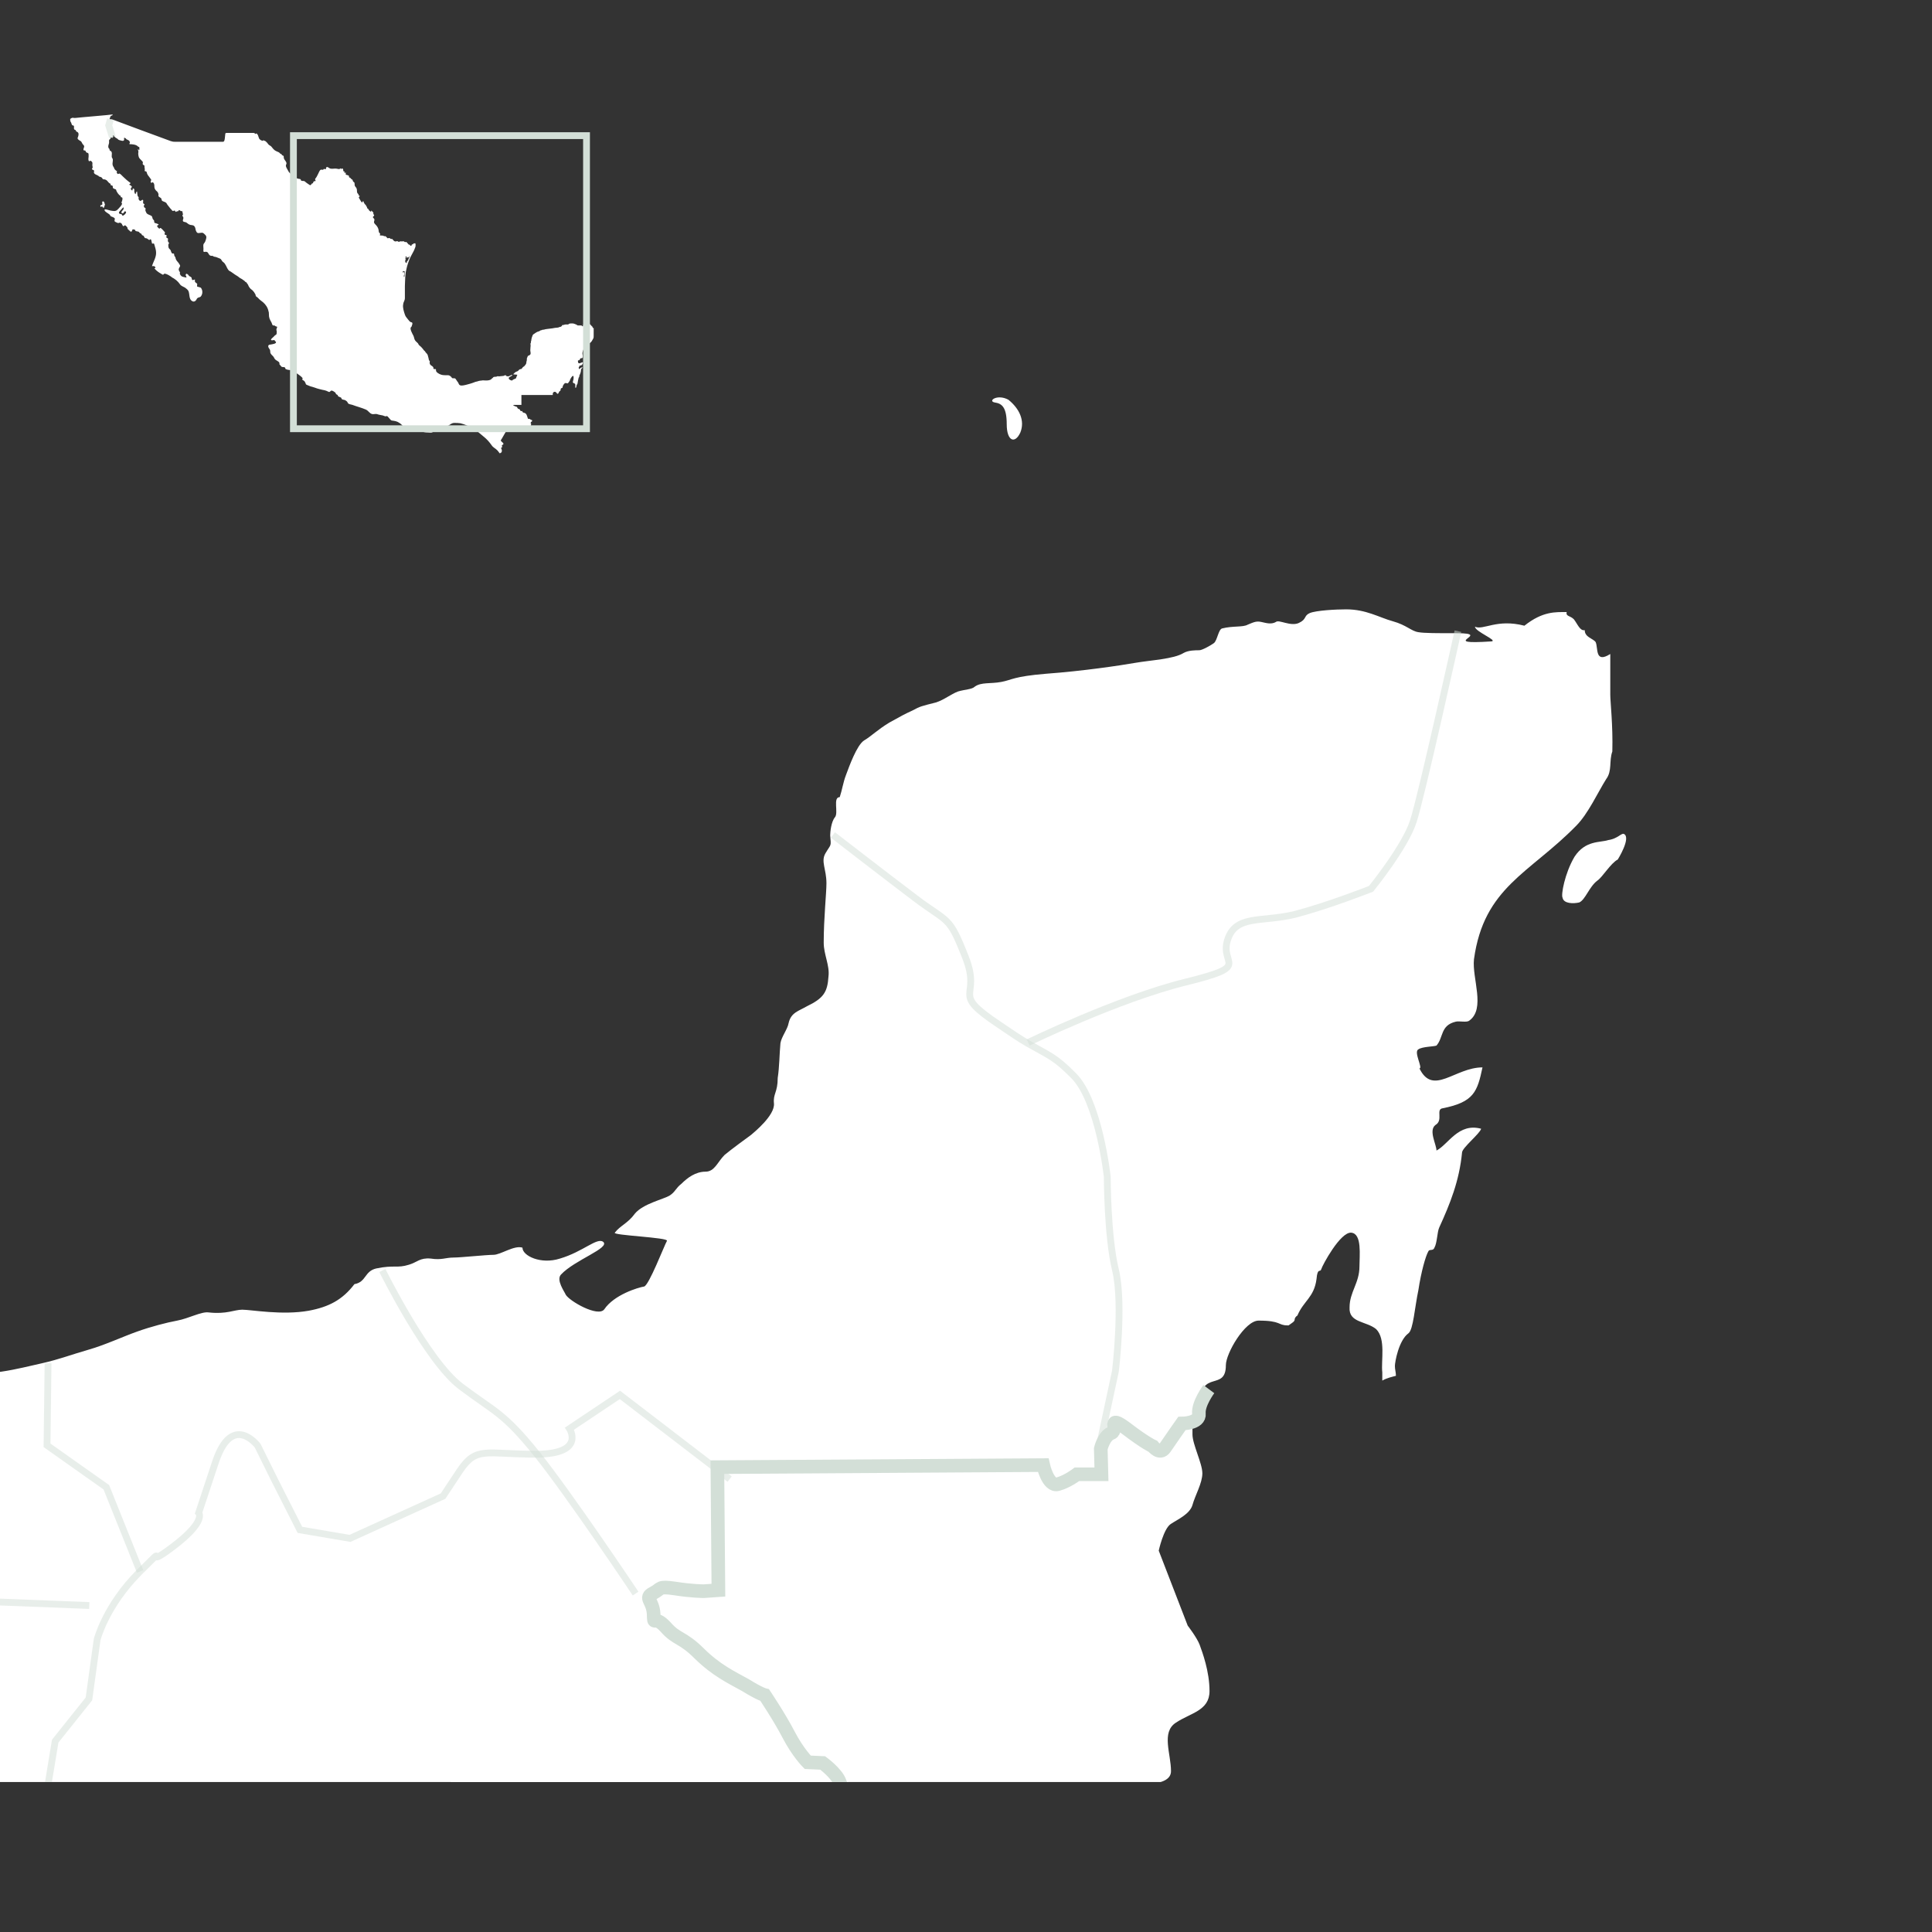 <?xml version="1.0" encoding="utf-8"?>
<!-- Generator: Adobe Illustrator 27.8.0, SVG Export Plug-In . SVG Version: 6.00 Build 0)  -->
<svg version="1.1" id="Layer_1" xmlns="http://www.w3.org/2000/svg" xmlns:xlink="http://www.w3.org/1999/xlink" x="0px" y="0px"
	 viewBox="0 0 566.9 566.9" style="enable-background:new 0 0 566.9 566.9;" xml:space="preserve">
<rect x="0" y="0" width="566.9" height="566.9" fill="#333333" stroke="none"/>
<style type="text/css">
	.st0{fill:#FFFFFF;}
	.st1{opacity:0.5;fill:none;stroke:#D3DFD7;stroke-width:2;stroke-miterlimit:10;enable-background:new    ;}
	.st2{clip-path:url(#SVGID_00000087395134498916765410000008487376016340495516_);fill:#FFFFFF;}
	.st3{clip-path:url(#SVGID_00000087395134498916765410000008487376016340495516_);}
	
		.st4{clip-path:url(#SVGID_00000087395134498916765410000008487376016340495516_);fill:none;stroke:#D3DFD7;stroke-width:4;stroke-miterlimit:10;}
	.st5{clip-path:url(#SVGID_00000087395134498916765410000008487376016340495516_);fill:none;}
	.st6{fill:none;stroke:#D3DFD7;stroke-width:2;stroke-miterlimit:10;}
</style>
<g>
	<path class="st0" d="M30.6,59.4c-0.1-0.2-0.1-0.3-0.4-0.3S30,59.4,30,59.6c0,0.2,0.1,0.3,0,0.4c-0.1,0.1-0.2,0.2-0.4,0.2
		c-0.2,0-0.2,0.2-0.1,0.4c0.1,0.2,0.1,0.1,0.3,0c0.2-0.1,0.2,0,0.3,0.1c0,0.1,0.1,0.3,0.4,0.2c0.2-0.1,0.1-0.4,0.1-0.4
		c0-0.1,0.2-0.2,0.2-0.5C30.7,59.9,30.7,59.6,30.6,59.4z"/>
	<path class="st0" d="M174.2,97.2c0-0.2,0-0.4,0-1c-0.4,0.2-0.3-0.1-0.3-0.3c-0.1-0.1-0.3-0.1-0.3-0.3c-0.1,0-0.2-0.1-0.3-0.3
		c-0.1-0.1-0.2-0.1-0.2-0.2c-0.3,0-0.6,0-1,0.3c-0.7-0.2-1,0.1-1.2,0c0,0.1,0.5,0.3,0.4,0.3c-1.4,0.1,0.1-0.2-0.8-0.2
		c-0.5,0-0.8,0-0.9,0c-0.2,0-0.3-0.2-0.6-0.3c-0.3-0.1-0.6-0.3-1.1-0.3c-0.2,0-0.7,0-0.9,0.1c-0.1,0.1-0.1,0.1-0.3,0.2
		c-0.2,0.1-0.5-0.1-0.5,0c-0.1,0.1-0.2,0-0.3,0c-0.1,0-0.2,0-0.3,0.1c-0.1,0.1-0.3,0-0.6,0.1c-0.1,0-0.1,0.3-0.2,0.3
		c-0.1,0.1-0.3,0.2-0.3,0.2c-0.1,0-0.3,0-0.4,0.1c-0.2,0.1-0.8,0.2-1.2,0.2c-0.4,0.1-1.2,0.2-2.1,0.3c-0.8,0.1-0.8,0.1-1.1,0.2
		c-0.3,0.1-0.5,0-0.6,0.1c-0.1,0.1-0.2,0.1-0.4,0.1c-0.2,0.1-0.3,0.2-0.5,0.3c-0.3,0.1-0.4,0.1-0.6,0.2c-0.2,0.1-0.2,0.1-0.5,0.3
		c-0.3,0.2-0.4,0.3-0.6,0.4c-0.2,0.1-0.3,0.6-0.4,0.8c-0.1,0.2-0.1,0.3-0.1,0.5c-0.2,0,0,0.4-0.1,0.5c-0.1,0.1-0.1,0.3-0.1,0.4
		c0,0.3,0,0.2-0.1,0.4c-0.1,0.2,0,0.4,0,0.7c0,0.2-0.1,0.8-0.1,1.4c0,0.3,0.1,0.5,0.1,0.8c0,0.4-0.1,0.5-0.5,0.7
		c-0.2,0.1-0.4,0.1-0.4,0.4c0,0.1-0.2,0.3-0.2,0.5c0,0.3,0,0.6-0.1,0.8c0,0.3-0.1,0.4-0.1,0.6c0,0.3-0.5,0.7-0.5,0.8
		c-0.1,0.1-0.5,0.3-0.6,0.5c-0.2,0.2-0.2,0.4-0.5,0.4c-0.2,0-0.4,0.1-0.6,0.3c-0.1,0.1-0.1,0.2-0.3,0.3s-0.6,0.2-0.8,0.4
		c-0.2,0.2-0.3,0.3-0.5,0.5c-0.1,0.1,1.3,0.1,1.2,0.2c-0.1,0.1-0.4,1.1-0.5,1.1c-0.1,0-0.7,0.2-1,0.5c-0.1,0.2-0.8-0.2-0.9-0.3
		c0-0.1-0.2-0.3-0.1-0.5c0.3-0.3,1.2-0.6,1-0.8c-0.1-0.1-0.5,0.2-1,0.4c-0.5,0.1-0.9-0.1-0.9-0.3c-0.2-0.1-0.5,0.2-0.7,0.2
		c-0.2,0-0.8,0.1-1,0.1c-0.2,0-0.3,0.1-0.5,0s-0.3,0.1-0.5,0.1c-0.3,0.1-0.3,0-0.8,0.1c-0.3,0.1-0.2,0.3-0.5,0.4
		c-0.3,0.4-0.6,0.5-1.1,0.6c-0.6,0.1-1.4,0-1.6,0s-0.4,0.1-0.8,0.1c-0.2,0-0.5,0.1-0.8,0.2c-0.3,0.1-0.6,0.1-1,0.3
		c-0.3,0.1-0.8,0.3-1.2,0.4c-0.4,0.1-0.7,0.2-1.1,0.3c-0.5,0.1-1.4,0.4-1.9,0.1c-0.3-0.2-0.3-0.5-0.5-0.8c-0.1-0.1-0.3-0.4-0.5-0.7
		c-0.1-0.2-0.3-0.5-0.5-0.5c-0.4,0-0.7,0-0.8-0.1c-0.1-0.1-0.1-0.3-0.2-0.3c-0.3-0.3-0.6-0.5-0.9-0.5c-1.1,0-2,0.1-3.1-0.7
		c-0.9-0.6-0.1-1.2-0.8-1.1c-0.7,0-0.3-0.4-0.5-0.6c-0.2-0.3-0.8-0.5-0.9-0.8c-0.3-0.5,0-0.8-0.1-0.9c-0.1-0.1-0.3-0.4-0.3-0.6
		c0-0.2-0.1-0.4-0.3-1.2c-0.1-0.3-0.3-0.5-0.6-0.8c-0.2-0.4-0.2-0.3-0.4-0.5c-0.2-0.2-0.2-0.2-0.4-0.5c-0.3-0.4-0.7-0.8-1.1-1.1
		c-0.3-0.2-0.1-0.4-0.6-0.8c-0.2-0.2-0.5-0.4-0.7-0.8c-0.2-0.4-0.2-0.8-0.4-1.2c-0.2-0.4-1.2-2.1-0.7-2.5c0.2-0.1,0.2-0.4,0.3-0.6
		c0.1-0.2,0.1-0.4,0.1-0.6c-0.1-0.3-0.3-0.2-0.5-0.3c-0.3-0.1-0.6-0.6-0.8-0.8c-0.4-0.5-0.7-0.8-0.9-1.4c-0.3-0.9-0.7-2.1-0.5-3
		c0.1-0.9,0.5-1,0.5-1.9c0-1.1,0-2.3,0-3.5c0-0.9,0.1-1.7,0.1-2.5c0.1-0.8,0.1-1.5,0.3-2.2c0.2-1,0.5-2,0.9-3
		c0.3-0.8,0.7-1.4,1.1-2.2c0.4-0.7,0.4-0.9,0.7-1.6c0-0.3,0.1-0.6,0-0.8c0,0,0-0.1,0-0.2c-0.1,0-0.2,0-0.2,0c-0.7,0-0.3,0.3-0.7,0.3
		c-0.4,0,0,0.3-0.4,0.4c-0.4,0.1-0.2-0.4-0.5-0.3s-0.7-1-1.1-0.8c-0.3,0.2-0.3-0.3-0.8-0.2c-0.3,0.1-0.8-0.1-1,0.1
		c-0.3,0.3-0.3-0.3-0.9-0.1c-0.8,0.3-1.1-0.9-1.4-0.7c-0.3,0.2-0.5-0.5-1-0.2c-0.3,0.2-0.6-0.8-1.1-0.6c-0.3,0.1,0.1-0.2-0.9-0.2
		c-1,0,0-0.3-0.5-0.7c-0.6-0.4,0.2-1.2-1.4-2.7c-0.7-0.7,0.3-1.1-0.4-1.7c-0.6-0.5,0.5-0.6,0.1-1c-0.4-0.5,0.1-0.4-0.3-0.8
		c-0.1-0.1-0.6-0.7-0.5-0.2c0.1,0.3-0.5,0-0.8-0.6c-0.2-0.4-0.3,0-0.4-0.5c-0.1-0.5-0.3-0.3-0.3-0.6c0-0.3-0.2,0-0.6-0.8
		c-0.2-0.4-0.2-0.8-0.4-0.3c-0.2,0.6-0.6-0.4-1-1c-0.4-0.6,0.5-0.5,0-0.8c-0.5-0.3,0-0.3-0.3-0.5c-0.7-0.5,0-1.3-0.8-2.1
		c-0.5-0.5,0-1.1-0.5-1.4c-0.5-0.3-0.1-0.6-0.6-0.8c-0.3-0.1-0.1-0.3-0.6-0.5c-0.2-0.1-0.2-0.1-0.2-0.3c0-0.3-0.1-0.3-0.4-0.4
		s-0.6-0.1-0.6-0.4c0.1-0.2,0.3-0.4-0.2-0.3s0.2-0.4-0.2-0.4c-0.5,0.1-0.1-0.8-0.5-0.8c-0.1,0-0.1-0.2-0.3,0
		c-0.2,0.3-0.1-0.1-0.3-0.1c-0.2,0,0,0.2-0.5,0.2c-0.8-0.1-0.5-0.2-1.8-0.1c-1,0.1-1.2-0.5-1.6-0.5c-0.6,0-0.1,0.9-0.7,0.6
		c-0.6-0.2-0.1,0.3-0.8,0.2c-0.3-0.1-0.5,0-0.7,0.3c-0.2,0.3-0.8,1.8-1.2,2.2c-0.3,0.4-0.1,0.3,0,0.7c0.1,0.3-0.5-0.1-0.7,0.5
		c-0.1,0.5-0.4,0.2-0.5,0.5c-0.1,0.2-0.3,0.4-0.5,0.3c-1.6-1-1.4-1.2-1.8-1.2c-1.4,0-0.4-0.5-1.2-0.6c-1.4-0.1-1.5-1.1-2.5-1.5
		c-0.6-0.2-0.7-0.7-1.3-1.7c-0.7-1.3,0.6-0.9-0.5-2.3c-0.7-0.9,0-1.2-0.7-1.4c-0.5-0.2,0-0.3-0.4-0.4c-0.5-0.1-0.1-0.3-1.1-0.7
		c-1.4-0.5-1.5-1.5-2.2-1.8c-0.6-0.3-0.5-0.6-1.2-1.2c-0.4-0.3-0.3-0.1-0.6-0.3c-0.5-0.3,0.2,0.4-0.7,0c-0.8-0.4-0.7-0.7-1-1.5
		c-0.1-0.2-0.4-0.7-0.6-0.5c-0.3,0.3-0.2-0.2-0.7-0.2c-0.3,0-7.6,0-7.9,0s-0.4,0.1-0.4,0.3c-0.2,2.3-0.3,2.3-0.9,2.3H51.3
		c-0.4,0-0.6,0-1.2-0.2c-0.6-0.2-16.8-6.2-17-6.3s-0.3-0.1-0.7-0.1c-0.3,0-0.3-0.1-0.1-0.5c0.1-0.4,0.2-0.5,0.5-0.6
		c0.3-0.1,0.4-0.3,0.1-0.3c-0.3,0.1-10.1,0.9-10.7,1c-0.8,0.1-0.8-0.3-1.6,0.3c0,0.3,0,0.6,0.1,0.8c0.3,0.4,0.2,0.5,0.4,0.9
		c0.3,0.5,0.7-0.2,0.6,1c0,0.7,0.5,0.3,0.6,0.8c0.1,0.4,0.3,0.1,0.6,0.5c0.3,0.4,0.1,1-0.1,1.5c-0.2,0.4,0.5,0.8,0.7,0.9
		c0.4,0.2,0.5,0.5,0.7,0.9c0.1,0.2,0.5,0.4,0.5,0.8c0,0.3-0.3,0.7-0.2,1c0.1,0.3,0.5,0,0.6,0.3c0.1,0.3,0.3,0.5,0.4,0.5
		c0.6,0.1,0.5,0.4,0.5,1.2c0,0.3-0.2,0.8,0.1,1.3c0.1,0.2,0.3-0.5,0.9,0.2c0.2,0.3,0.1,0.4,0.1,1c0,0.2,0.1,0.4,0.1,0.6
		c0,0.2-0.2,0.3-0.2,0.4c0,0.5,0.5,0.2,0.6,0.6c0.1,0.4-0.3,0.5,0.3,1c0.2,0.1,0.8,0.4,1,0.5c0.1,0.1,0.1,0.2,0.2,0.2
		c0.2,0.1,0.4,0.1,0.6,0.2c0.2,0.1,0.4,0.4,0.5,0.6c0.5,0,0.9,0.1,1.2,0.4c0.4,0.4,0.6,0.8,1,0.9c0.1,0.1,0,0.3,0.1,0.4
		c0.2,0.2,0.6,0,0.6,0.5c-0.1,0.8,1,0.5,1,1c0.1,0.5,0.9,1.6,1.2,1.6c0.3,0.1-0.1,0.5,0.4,0.5c0.5,0,0.1,1.3-0.1,1.6
		c0.8,0.2-0.9,1.8-1.2,2.1c-0.6,0.5-1.1,0.3-1.9,0.2c-0.9-0.2-1.6-0.5-1.8-0.3c-0.2,0.5,0.9,1,1.4,1.4c0.3,0.2,0.2,0.5,0.5,0.6
		c0.3,0.1,0.8,0.3,1,0.5c0.2,0.1,0,0.6,0,0.8c0,0.3,0.7,0.5,0.9,0.6c0.4,0.2,0.3-0.2,0.9,0c0.6,0.2,0.5,1.4,1.1,0.8
		c0.2-0.3,0.7,0.3,0.9,0.6c0,0.3,0.1,0.5,0.4,0.7c0.3,0.2,0.6,0.8,0.9,0.3c0.2-0.3,0-0.5,0.4-0.5c0.2,0,0.6,0.1,0.6,0.3
		c0,0.4,0.9,0.2,1.1,0.5c0.2,0.2,0.2,0.3,0.5,0.4c0.3,0.1,0.2,0.3,0.4,0.5c0.3,0.2,0.4,0,0.6,0.5c0.1,0.2,0.2,0.4,0.5,0.4
		c0.6,0,0.9,0.8,1.2,0.4c0.4-0.5,0.5,0.8,0.6,1.1c0.1,0.3,0.6-0.3,0.7,0.4c0.2,0.7,0.5,1.6,0.5,2.2c0.1,1.5-0.8,2.7-1.2,4.1
		c0.3,0,0.6-0.1,0.8,0.1c0.3,0.2,0.3,0.5-0.1,0.5c0.3,0.5,1.1,1.1,1.6,1.4c0.5,0.2,0.9,0.8,1.2,0.3c0.3-0.5,2.7,1.1,2.2,0.9
		c1,0.5,1.9,1.2,2.5,2.1c0.3,0.5,1,0.7,1.5,1c0.4,0.3,0.8,0.6,1,1c0.4,0.9,0.1,2.3,1,2.9c0.6,0.4,1.1,0.1,1.4-0.5
		c0.3-0.7,1-0.4,1.3-0.9c0.5-0.7,0.5-1.7,0-2.4c-0.1-0.2-0.9-0.3-1.1-0.4c-0.2-0.1,0.1-0.8-0.1-0.9c-0.8-0.5-0.6-0.7-0.6-1.2
		c-0.4,0.1-0.8,0.4-0.9-0.1c-0.1-0.5,0-0.4-0.4-0.7c-0.3-0.1-0.5-0.3-0.7-0.6c0,0-0.6-0.6-0.7,0c-0.1,0.3,0.3,0.6,0.2,0.8
		c-0.1,0.1-0.5-0.1-0.7-0.1c-0.7-0.1-1-0.4-1.2-0.9c-0.1-0.2,0.1-0.4,0-0.5c-0.1-0.3-0.5-0.6-0.3-1.1c0.1-0.4,0.5-0.6,0.3-1
		c-0.2-0.4-0.3-0.5-0.6-0.9c-0.4-0.4-0.6-0.8-0.7-1.2c0-0.5-0.2-0.2-0.3-0.6c-0.1-0.2-0.1-0.3-0.1-0.5c-0.1-0.3-0.1-0.2-0.4-0.2
		c-0.5,0-0.5-1-0.8-1.2c-0.4-0.3-0.5-0.6-0.5-1.1c-0.1-0.5,0.2-0.6,0.2-0.7c0-0.4-0.5-0.3-0.3-1.2c0.1-0.5-0.8-0.2-0.4-1
		c0.1-0.2-0.3-0.3-0.5-0.3c-0.2-0.2,0-0.5,0-0.8c-0.2-0.1-0.3-0.3-0.5-0.5c-0.2-0.2-0.5-0.6-0.8-0.7c-0.3-0.1-0.1,0.4-0.5,0.1
		c-0.2-0.2-0.8-0.7-0.3-0.9c0.6-0.3-0.1-0.4-0.3-0.5c-0.1-0.1-0.6-0.1-0.7-0.3c-0.1-0.2,0-0.4-0.1-0.6c-0.2-0.3-0.3-0.3-0.4-0.5
		c-0.1-0.3-0.1-0.6-0.3-0.8s-0.9-0.4-1.2-0.6c-0.4-0.3-0.3-0.3-0.5-0.7c-0.3-0.5,0-0.7-0.1-1c-0.1-0.2-0.3-0.1-0.4-0.3
		c-0.3-0.8,0.2-0.5,0.1-0.8c-0.1-0.3-0.5-0.1-0.4-0.8c0.1-0.4,0-0.8-0.5-0.4c-0.3,0.3-0.6,0.1-0.8-0.3c-0.1-0.4,0-0.3,0-0.5
		c0-0.2-0.2-0.3-0.3-0.5c-0.1-0.1-0.1-1.2-0.2-1.3c-0.1-0.2-0.3,0.4-0.4,0.7c-0.1,0.3-0.4-0.5-0.4-0.8c0-0.3,0.1-0.5-0.1-0.7
		c-0.3-0.2-0.4-0.1-0.4,0.3c0,0.4-0.5,0-0.5-0.3c0-0.4,0.3-0.3,0.3-0.6c0-0.1-0.4-0.5-0.6-0.5c-0.3-0.1-0.1-0.3,0.1-0.4
		c0.2-0.1,0.1-0.3-0.3-0.5c-0.5-0.4-1-0.8-1.5-1.3c-0.5-0.4-1.3-1.5-1.6-1.1c-0.3,0.3-0.8-0.6-0.4-0.7c0,0-0.5-0.3-0.8-0.7
		c-0.1-0.2-0.2-0.5-0.2-0.5c-0.7-0.9-0.2-1.5-0.3-2.4c-0.1-0.4-0.4-0.3-0.3-1.2c0-0.4,0.1-0.6-0.1-1c-0.1-0.2-0.4-0.2-0.5-0.4
		c-0.1-0.1,0-0.3-0.1-0.4c-0.1-0.1-0.3-0.3-0.3-0.5c-0.1-0.4,0.1-0.8,0.2-1.2c0.1-0.5-0.2-0.9,0.3-1.2c0.3-0.2,0-0.6,0.4-0.5
		c0.1,0.1,0.2,0.3,0.3,0.1c0.2-0.2,0-0.7,0.2-0.7c0.3-0.1,0.3,0.5,0.9,0.8c0.5,0.2,0.5,0.5,0.9,0.6s0.9,0.3,1.2,0.2
		c0.2-0.1,0.3-0.3,0.2-0.6c-0.1-0.5,0.4-0.2,0.6,0c0,0.3,1,0.3,1.1,1c0.1,0.3-0.2,0.3-0.1,0.6c0.8,0,2,0.1,2.5,0.7
		c0.2,0.2,0.5-0.1,0.4,0.8c0,0.7-0.3-0.2-0.4,0c-0.1,0.2,0.2,0.5,0.1,0.9c-0.1,0.3,0,1.3,0.3,1.7c0.3,0.4,0.8,0.8,1,1.1
		c0.1,0.2-0.1,0.5,0,0.7c0.1,0.3,0.6,0.1,0.5,0.8c0,0.2,0.1,0.5,0.1,0.7c0,0.1-0.1,0.5,0,0.5c0.1,0.1,0.3,0,0.5,0.2
		c0.1,0.3,0.1,0.5,0.4,1c0.2,0.3,0.5,0.6,0.6,0.8c0.1,0.1,0.2,0.3,0.3,0.4c0.3,0.4-0.5,0.7,0.2,1.1c0.1-0.3,0.3-0.3,0.5-0.1
		c0.3,0.3,0.3,0.8,0.3,1.2c0,0.5,0.3,1,0.7,1.3c0.3,0.2,0.6,0.8,0.5,1.2c-0.1,0.4,0.3,0.5,0.7,0.8c0.3,0.2,0.1,0.7,0.5,0.9
		c0.4,0.2,1,0.3,1.2,0.7s0.5,0.7,0.8,1.1c0.2,0.3,0.5,0.6,0.7,0.8c0.1,0.1,0.1,0.3,0.4,0.3c0.2,0,0.3-0.2,0.5-0.1
		c0.1,0.1,0.2,0.3,0.3,0.4C52,61.9,52,62,52.2,62c0.2,0,0.1-0.3,0.3-0.3c0.2-0.1,0.3,0.1,0.5,0.2c0.2,0.1,0.4,0,0.5,0.1
		c0,0.1,0.1,0.3,0.1,0.5c0,0.1,0.1,0.3,0.1,0.4c0,0.1-0.2,0.3-0.2,0.3c0.1,0.4,0.4,0.5,0.3,0.9c-0.1,0.3-0.2,0.6-0.1,0.8
		c0.2,0.3,0.7,0.2,1,0.4c0.4,0.3,0.7,0.6,1.2,0.7c0.6,0.1,1.1,0,1.4,0.9c0.1,0.5,0.1,0.7,0.4,1.2c0.3,0.5,0.9,0.2,1.4,0.2
		c0.5-0.1,0.8,0.3,1.1,0.6c0.6,0.5,0.3,1.2,0,2c-0.1,0.3-0.4,0.5-0.5,0.8c-0.1,0.3,0,1,0,1.3c0,0.2-0.1,0.8,0.1,0.9
		c0.1,0.1,0.5-0.1,0.8,0c0.6,0.1,0.5,0.8,1.1,1.1c0.5,0.2,0.5-0.1,0.9,0.2c0.2,0.2,0.6,0.1,1,0.3c0.3,0.1,0.7,0.3,1,0.4
		c0.4,0.2,0.5,0.8,0.9,1c0.8,0.6,0.9,1.5,1.5,2.3c0.3,0.4,0.5,0.3,1,0.7c0.3,0.2,0.7,0.5,1,0.7c0.3,0.2,0.5,0.3,0.8,0.5
		c0.5,0.4,0.6,0.5,1.2,0.8c0.2,0.1,0.5,0.4,0.7,0.5c0.2,0.1,0.1,0.2,0.3,0.3c0.4,0.1,0.4,0.4,0.6,0.6c0.3,0.3,0.2,0.5,0.5,0.9
		c0.3,0.5,0.6,0.7,1,1c0.3,0.3,0.6,0.7,0.8,1.1c0.1,0.1,0.1,0.5,0.2,0.6c0.2,0.3,0.2,0.1,0.6,0.5c0.4,0.5,1,0.9,1.5,1.3
		c0.8,0.7,1.4,1.6,1.6,2.7c0.1,0.2,0.1,0.5,0.1,0.7c0,1.2,0.2,1.5,0.8,2.6c0.2,0.4,0.1,0.9,0.8,0.8c0.1,0,0.2,0.1,0.3,0.2
		c0.1,0.1,0.5,0.1,0.5,0.2c0.1,0.2-0.2,0.5-0.2,0.8s0.1,0.3,0.1,0.6c0,0.3,0,0.6-0.1,0.8c-0.1,0.2-0.4,0.2-0.6,0.5
		c-0.2,0.3-1.3,1-0.9,1.2c0.3,0.2,1-0.2,1,0.1c0.1,0.3,0.4,0.3,0.4,0.5c0,0.5-1.1,0.6-1.6,0.7c-0.9,0-0.8,0.7-0.4,1.2
		c0.2,0.3,0.3,0.4,0.3,1c0,0.5,0.5,0.9,0.8,1.2c0.4,0.4,0.3,0.7,0.8,1.1c0.4,0.3,1.2,0.6,1.1,1.1c-0.1,0.3,0.2,0.3,0.5,0.8
		c0.1,0.1,0.2,0.2,0.5,0.2c0.4,0,0.8,0.1,0.7,0.4c0,0.3,1,0.5,1.7,0.5c0.5,0.1-0.3,0.3,1.3,0.8c0.4,0.1,0.6,0.3,1.3,0.8
		c0.3,0.2,0.7,0.6,0.8,0.8c0.1,0.1-0.2,0.2-0.1,0.4c0.3,0.3,0.6,0.2,0.9,0.9c0.2,0.4,0,0.5,0.6,0.7c0.5,0.2,0.9,0.4,1.4,0.5
		c0.4,0.1,1.2,0.4,1.5,0.5c0.4,0.1,1.4,0.4,2.1,0.5c0.9,0.2,1.2,0.6,1.5,0.5c0.2-0.1,0.4-0.4,0.6-0.4c0.5,0.1,0.8,0.4,1.1,0.6
		c0.1,0.1,0.1,0.3,0.2,0.4c0.1,0.2,0.5,0.2,0.5,0.4c0.1,0.6,1,0.4,1.1,0.9c0.1,0.5,0.8,0.3,1.2,0.6c0.3,0.2,0.5,0.3,0.7,0.8
		c0.2,0.3,0.9,0.4,1.3,0.5c1,0.4,2.9,0.9,4,1.4c0.8,0.4,1,1.1,1.8,1.3c0.3,0.1,1-0.1,1.4,0c0.5,0.2,1.2,0.3,1.7,0.4
		c0.4,0.1,0.8,0.4,1.1,0.2c0.4-0.2,1.1,1.3,1.6,1.3c0.8,0.1,1.5,0.2,2.2,0.7c0.5,0.3,0.9,0.8,1.3,1.2c0.7,0.1,1.4,0.1,2.1,0.2
		c0.7,0.1,1.2,0.1,1.8,0.5c0.4,0.2,0.8,0.5,1.2,0.6c0.7,0.2,1.2,0.3,2,0.3c0.6,0,1,0.2,1.5-0.2c0.5-0.4,0.9-0.6,1.5-0.7
		c0.5-0.1,1-0.4,1.6-0.6c0.5-0.3,1.1-0.3,1.5-0.6c0.5-0.3,0.9-0.7,1.6-0.7c0.6,0,1.2,0,1.8,0.1c1.2,0.3,2.4,0.8,3.5,1.4
		c0.2,0.1,0.4,0.2,0.7,0.4c0.9,0.6,1.7,1.4,2.6,2.1c1,0.8,1.7,1.6,2.4,2.6c0.4,0.6,1.1,0.9,1.6,1.4c0.2,0.2,0.5,0.6,0.7,0.9
		c0.8-0.1,0.7-0.9,0.6-1.1c-0.1-0.3-0.3-0.5,0-0.6c0.5-0.2-0.3-0.5,0.3-0.8c0.4-0.2,0.3-0.4-0.4-1c-0.2-0.2-0.2-0.3,0.1-0.7
		c0.2-0.4,1.8-3.1,2-3.4c0.2-0.3,0.3-0.4,0.7-0.4h5.4c0.3,0,0.6-0.1,0.5-0.2c-0.1-0.1,0.2-0.3,0-0.5c-0.2-0.2,0-0.5,0.2-0.6
		c0.3-0.1,0.1-0.6-0.1-0.5c-0.2,0.1-0.2-0.3-0.7-0.3c-0.3,0-0.2,0.2-0.5-0.7c-0.4-1.5-1.2-0.8-1.4-1.4c-0.2-0.5-0.2,0-0.5-0.2
		c-0.3-0.2-0.1-0.5-0.6-0.6c-0.5-0.1-0.3-0.7-0.8-0.7c-0.3,0-0.2-0.2-0.5-0.2c-0.3,0-0.4-0.3,0-0.3c0.4,0,2.1,0,2.1,0s0-2.1,0-2.9
		h9.2c0-0.3,0-0.4,0-0.4c0.1-0.6,0.8-0.8,1.2-0.1c0.2,0.4,0.6-0.1,0.6-0.3c0-0.3,0.5-0.3,0.5-0.7c0-0.8,0.6-0.3,0.6-0.9
		c0-0.3,0.5-1.1,0.8-1.1c0.5,0,0.5,0.1,0.7,0.1h0c0.1-0.1,0.1-0.1,0.1-0.1c0,0,0-0.1,0.1-0.1c0.1-0.3,0.4-0.4,0.5-0.9
		c0-0.3,0.1-0.1,0.1-0.2c0-0.1,0.5-0.9,0.7-0.9c0.3,0,0.2,0.5,0.2,0.8c0,0.4-0.2,0.6-0.2,1c0,0.4,0.4,0.3,0.6,0.5
		c0.2,0.2,0.1,0.8,0.1,1c0,0.1,0,0.1,0,0.2c0.1-0.1,0.2-0.1,0.3-0.1c0-0.1,0-0.1,0-0.2c0-0.1,0.1-0.6,0.3-0.8c0.1-0.1,0.1-0.6,0.2-1
		c0.1-0.4,0.2-0.8,0.2-0.9c0-0.1,0.1,0,0.1-0.1c0.1-0.1,0.1-0.4,0.1-0.5c0.3-0.6,0.5-1.1,0.5-1.8c0-0.1,0.4-0.5,0.5-0.6
		c-0.5-0.1-0.8,0.4-1.1,0.5c0-0.1-0.2-0.5,0-0.6c0.2-0.1,0-0.4,0.2-0.4c0.8-0.1,0.8-0.4,1-1c-0.7,0-1.2,0.7-1.5,0
		c0.1,0-0.1-0.4,0-0.5c0.1-0.1,0.4-0.1,0.4-0.1c0.2-0.2,0.1-0.5,0.5-0.6c0.1,0,0.3,0,0.3,0c0.4-0.3,0.1-1,0.1-1.5
		c0.2-1.7,1.3-2.1,2.5-3.2c0.3-0.3,0.5-0.8,0.7-1.1c0.1-0.2,0.1-0.4,0.1-0.7C174.2,97.9,174.2,97.3,174.2,97.2z M36,61.7
		c-0.3,0.3-0.5,0.6-0.3,0.8c0.3,0.2,0.5,0.1,0.6-0.1c0.1-0.2,0.3-0.4,0.3-0.4S37,62,37,62.3C37,62.5,36.6,63,36.5,63
		c-0.2,0.1-0.5,0.5-0.6,0.2c-0.1-0.3-0.3-0.4-0.5-0.4c-0.2,0-0.5-0.1-0.5-0.4s0.1-0.2,0.3-0.5c0.2-0.3,0.5-0.5,0.6-0.7
		c0.2-0.2,0.4-0.4,0.5-0.3C36.3,61,36.3,61.5,36,61.7z M119,75.4c0.2-0.3,0.2-0.2,0.3-0.1c0.1,0.1-0.1,0.1,0,0.2
		c0.1,0.1,0.1,0.1,0.1,0.1c0,0,0,0-0.1,0C119.1,75.6,118.8,75.7,119,75.4z M118.4,79.6c0.2-0.1,0.2-0.1,0.3,0c0,0.1,0.1,0.3,0.1,0.2
		c0.1-0.1,0.2-0.4,0.2-0.5s0-0.6,0.1-0.8c0.1-0.1,0-0.3,0-0.4c0-0.1,0.1-0.3,0.2-0.5c0.1-0.1,0.2-0.5-0.1-0.5
		c-0.3-0.1-0.3-0.2-0.3-0.5c0-0.2,0-0.3,0.1-0.4c0.1-0.1,0.1-0.1,0-0.2c-0.1-0.1-0.2-0.1,0-0.2c0.1-0.1,0.3-0.2,0.3-0.2
		c0,0,0.1,0,0.1,0c0.1,0,0.1,0,0.3-0.1c0.1,0,0.1,0,0.1,0c0.1,0,0.2,0,0.2-0.2c0-0.2,0.1-0.4,0.1-0.1c0,0.8-0.1,0.4-0.2,0.7
		c-0.1,0.3-0.1,0.4-0.2,0.5c-0.1,0.1-0.4,0.5-0.4,0.5s0.2,0.2,0.1,0.3c0,0.1-0.4,1.3-0.4,1.3s-0.2,0.9-0.2,1c0,0.1-0.1,0.6-0.1,0.7
		s0,0.5,0,0.7c0,0.1,0,0.3-0.1,0.3c0,0.1-0.1,0.1-0.1-0.1c0-0.1,0-0.4,0.1-0.5c0-0.1,0-0.2,0-0.3c0-0.1,0-0.3,0-0.4
		c0-0.1,0-0.1-0.2,0c-0.1,0.1-0.3,0-0.3-0.2C118.3,79.7,118.2,79.7,118.4,79.6z"/>
</g>
<polyline class="st1" points="32.4,35 31.9,36.8 33,40.3 "/>
<g>
	<defs>
		<rect id="SVGID_1_" x="-2" y="-2.1" width="566.2" height="525"/>
	</defs>
	<clipPath id="SVGID_00000153667651276115315840000013992123351095789244_">
		<use xlink:href="#SVGID_1_"  style="overflow:visible;"/>
	</clipPath>
	<path style="clip-path:url(#SVGID_00000153667651276115315840000013992123351095789244_);fill:#FFFFFF;" d="M124.9,621.7l15.7,27.8
		c0,0,7.8,4.3,12.8,6.4c5,2.1,17.8,6.4,18.5,8.5c0.8,2.1,7.2,5.6,10.7,5.6c3.5,0,14.9-0.8,21.4,0s15.7,0.8,22,2.1
		c6.3,1.4,13.6,5,19.2,6.4c5.6,1.4,5-1.4,15.7,2.1c10.7,3.5,11.4,0.8,14.2,3.5c2.7,2.7,4.3,2.9,11.4,7.2c7.2,4.3,14.9,6.4,14.9,6.4
		s8.5-6.4,12.8-5.6c4.3,0.8,14.2,1.4,17.1,5c2.9,3.7,3.5,7.8,7.8,9.3c4.3,1.4,16.3,3.5,16.3,3.5l7.2-2.1c0,0,5-0.8,5.6-5
		c0.8-4.3-2.9-7.8,2.1-7.8c5,0,8.5-3.5,17.1-0.8c8.5,2.7,10.7-3.5,12,3.5c1.4,7.2,0,14.2,0,14.2s-2.1,5.6-5.6,7.8
		c-3.5,2.1-9.3-0.8-7.2,1.4c2.1,2.1,32.6,40.6,34.8,41.2c2.1,0.8,9.3,10.7,9.3,10.7l3.5,2.1h62.5V549.9l-16.3-9.9c0,0-5-10.7-7.2-5
		c-2.1,5.6-2.1,9.3-4.3,9.9c-2.1,0.8-9.9,5.6-9.9,5.6s2.1,3.5-5.6-0.8s-7.8-4.3-7.8-4.3s-9.3,5.6-11.4,6.4c-2.1,0.8-5.6,2.1-9.3,1.4
		c-3.5-0.8-9.3-0.8-11.4-0.8c-2.1,0-19.2,0-19.2,0s-2.9,0.8-5,1.4c-2.1,0.8-17.8,2.1-19.8,2.1c-2,0-6.4,1.4-9.3,1.4
		c-2.9,0-2.1,3.5-7.2-1.4c-5-5-5-6.4-7.2-5.6s-4.3-0.8-9.3,1.4c-5,2.1-2.1,5.6-7.8,3.5c-5.6-2.1-9.3-6.4-11.4-6.4
		c-2.1,0-6.4,0.8-6.4-2.1c0-2.9-2.9-8.5,1.4-11.4c4.3-2.9,2.9-9.9,7.8-9.9c4.9,0,7.8-0.8,9.9-1.4c2.1-0.8,13.6,0.8,13.6-4.3
		s-2.9-11.4,1.4-14.2c4.3-2.9,9.9-3.5,9.9-9.3c0-5.8-2.1-11.4-2.9-13.6c-0.8-2.1-3.5-5.6-3.5-5.6l-8.5-22c0,0,1.4-6.4,3.5-7.8
		c2.1-1.4,5.6-2.9,6.4-5.6c0.8-2.9,2.9-6.4,2.9-9.3c0-2.9-2.9-8.5-2.9-11.4c0-2.9,0-17.8,0-17.8l-28.4-4.3l-132.2-4.3
		c0,0-7.2,48.3-9.9,51.9c-2.9,3.5-56.9,92.4-56.9,92.4L124.9,621.7z"/>
	<g style="clip-path:url(#SVGID_00000153667651276115315840000013992123351095789244_);">
		<g>
			<path class="st0" d="M-471.8,417.7c5.9,1.1,10.2,4.9,13.1,7c1.8,1.4,1.8,3.5,2.9,5.3c1.8,2.4,5.6,2.4,5.9,5.3
				c1.1,7.8,12.7,4.6,13.4,10.7c0.8,5.9,10.2,4.3,15.3,7.8c3.5,2.4,5.6,4.3,8.8,9.2c2.1,3.5,11.3,5.3,15.9,6.7
				c12.7,4.6,35.7,11,48.8,16.9c9.9,4.6,12,13.4,22.6,16.3c4.3,1.1,12.4-1.8,17.7,0.3c6.4,2.4,14.5,4,21.2,5.3
				c4.9,1.4,9.2,5.3,13.4,2.9c5.3-2.9,13.1,15.6,19.1,15.9c10.2,1.1,18.8,2.4,27.3,8.1c5.9,4,11.3,9.2,15.9,14.5
				c8.5,0.8,16.9,1.1,25.2,2.1c8.1,0.8,14.8,1.8,22,5.9c4.9,2.9,9.6,6.4,15.3,7.8c8.5,2.1,14.8,4,24.7,3.2c7.5-0.3,12,2.1,18.5-2.9
				c5.9-4.9,11.3-7,18.8-8.8c6.7-1.8,12.7-4.9,19.1-7.8c5.9-3.2,13.1-4.3,18.8-7.8c6.7-4.3,11.3-8.5,19.8-8.1
				c7.5,0,14.5,0.3,21.5,1.8c14.5,3.5,29.4,10.2,42.9,16.6c2.9,1.1,5.3,2.9,8.1,4.6c11.3,7.5,21.2,16.9,31.4,25.8
				c11.7,9.9,20.6,19.8,29.7,31.9c5.3,7,13.1,11,19.5,16.6c2.9,2.9,5.6,7,8.8,10.7c9.2-1.1,8.5-10.7,7-13.7
				c-1.1-3.5-3.5-6.4-0.3-7.8c5.6-2.9-3.5-5.9,3.2-9.6c4.6-2.4,3.5-4.9-4.9-12.7c-2.4-2.1-2.1-4,0.8-8.5
				c2.9-4.6,21.5-37.5,24.1-41.8c2.4-4.3,3.2-4.6,8.8-4.6h65.7c3.5,0,7.8-0.8,6.7-2.4c-1.1-1.8,2.9-4,0-6.4
				c-2.4-2.4-0.3-5.9,2.4-7.8c3.2-1.8,1.8-7-1.1-5.9c-2.9,1.1-2.9-4-8.5-3.2c-3.5,0.3-2.4,2.9-5.6-8.1c-5.3-18-14.5-10.2-16.9-16.9
				c-2.1-5.9-2.1,0.3-6.4-2.1c-4-2.1-1.4-5.9-7-7.8c-5.6-1.8-3.2-8.8-9.2-8.5c-4.3,0-2.9-2.9-6.4-2.9c-3.5,0-5.3-4.3,0-4.3
				s25.5,0,25.5,0s-0.3-26.2-0.3-36.1h112.6c0-3.2,0-5.3,0-5.3c0.8-7.5,10.2-9.6,15.3-0.8c2.4,4.6,7-1.4,7.5-4.3
				c0.3-3.2,5.6-4.3,5.6-8.1c0-10.2,7.5-3.5,7.5-11.3c0-3.5,5.6-13.1,9.6-13.1c6.7,0,5.6,1.4,8.5,1.4h0.3c1.1-0.8,1.8-1.1,1.8-1.8
				c0-0.3,0.3-0.8,0.8-1.1c1.8-4.3,4.9-5.3,5.6-10.7c0.3-3.5,1.1-1.8,1.4-2.9c0.3-1.1,5.6-11,8.8-10.7c3.2,0.3,2.4,6.7,2.4,9.9
				c0,4.9-2.9,7.5-2.9,12c-0.3,4.6,4.9,4,7.8,6.4c2.9,2.9,1.4,9.2,1.8,12.7c0,1.1,0,1.8,0,2.4c1.4-0.8,2.9-1.1,4-1.4
				c0-1.1-0.3-1.8-0.3-2.9c0-1.1,1.1-7.5,4-9.6c1.4-1.1,1.8-7.5,2.9-12.7c0.8-5.3,2.1-9.9,2.9-11.3c0.3-0.8,1.4,0,1.8-1.1
				c0.8-1.4,0.8-4.6,1.4-5.9c3.2-7,5.9-13.7,6.7-22c0-1.4,5.3-5.6,5.6-7c-6.7-1.8-9.6,4.6-13.1,6.4c0-1.8-2.4-5.9-0.3-7.5
				c2.4-1.4,0-4.6,2.1-4.9c9.2-1.8,10.2-4.9,11.7-12c-8.1,0-14.5,8.5-18.5,0.3c1.1,0-1.8-4.9-0.3-5.6c1.1-0.8,4.6-0.8,5.3-1.1
				c2.1-2.4,1.1-5.9,5.6-7c1.1-0.3,3.2,0.3,4-0.3c4.9-3.5,0.8-12.4,1.4-18c2.9-21.2,16.3-25.2,30-39.2c3.5-3.5,6.4-9.9,8.8-13.7
				c1.8-2.4,0.8-5.3,1.8-8.1c0.2-7.8-0.6-14.5-0.6-16.6c0-2.1,0-5.3,0-12c-4.6,2.9-3.5-1.8-4.3-3.5c-0.8-1.1-3.2-1.4-3.2-3.5
				c-1.4,0.3-2.1-1.8-3.2-3.2c-1.1-1.1-2.4-0.8-2.1-2.1c-3.2,0-7-0.3-12.4,4c-8.1-2.1-12,1.4-14.5,0.3c0,1.4,6.7,4,4.9,4.3
				c-16.6,1.1,0.8-2.4-10.2-2.4c-5.9,0-9.6,0-11.3-0.3c-2.1-0.3-3.5-2.1-7.5-3.2c-4-1.1-7.8-3.5-13.7-3.5c-2.9,0-8.8,0.3-10.7,1.1
				c-1.8,0.8-0.8,1.8-3.2,2.9c-2.4,1.1-5.9-1.1-6.7-0.3c-1.4,0.8-2.9,0.3-4.3,0s-2.1,0-4,0.8c-1.4,0.8-4.3,0.3-7.5,1.1
				c-1.1,0.3-1.4,3.5-2.4,4.3c-1.1,0.8-3.5,2.1-4.3,2.1c-1.1,0-3.2,0-4.6,0.8c-2.9,1.8-9.6,2.1-14.2,2.9c-4.6,0.8-15.3,2.4-26.2,3.2
				c-9.6,0.8-9.9,1.8-13.1,2.4s-5.9,0-7.8,1.4c-0.8,0.8-2.9,0.8-4.9,1.4c-2.1,0.8-4,2.4-6.4,3.2c-4.3,1.1-4.6,1.1-7,2.4
				c-2.4,1.1-2.9,1.4-6.7,3.5c-3.5,2.1-5.3,4-7.5,5.3c-2.1,1.4-4.3,7.5-5.3,10.2c-0.8,2.1-1.1,4.3-1.8,6.4c-2.1,0-0.3,4.6-1.4,5.9
				s-1.4,4.3-1.4,5.3c0.3,3.5,0.3,2.4-1.4,5.3c-1.4,2.4,0.3,4.6,0.3,8.8c0,2.9-0.8,10.2-0.8,17.4c0,3.5,1.8,6.7,1.4,9.9
				c-0.3,4.6-1.4,6.4-6.4,8.8c-2.4,1.4-4.6,1.8-5.3,4.9c-0.3,1.8-2.1,4-2.4,5.9c-0.3,3.2-0.3,7-0.8,10.2c0,4.3-1.4,4.6-1.1,7.5
				c0.3,3.5-5.9,8.5-6.7,9.2c-1.1,0.8-5.9,4.3-7.8,5.9c-2.1,2.1-2.9,4.9-5.6,4.9c-2.9,0-5.3,1.8-7,3.5c-1.8,1.4-1.8,2.4-3.5,3.5
				c-1.8,1.1-7.8,2.4-10.2,5.3c-2.1,2.9-4.3,3.5-5.9,5.6c-0.8,0.8,15.9,1.4,15.3,2.4c-0.8,1.4-5.3,13.1-6.7,13.4
				c-1.8,0.3-8.8,2.4-11.7,6.7c-1.8,2.4-10.2-2.4-11.3-4.3c-0.3-0.8-2.9-4.3-1.4-5.9c4-4.3,14.5-7.8,12.4-9.6
				c-1.8-1.4-5.9,2.9-12.7,4.9c-5.6,1.8-11-0.8-11-3.2c-2.4-0.8-6.4,2.1-8.5,2.1s-9.6,0.8-11.7,0.8c-2.4,0-3.5,0.8-6.7,0.3
				c-3.2-0.3-4,1.1-6.4,1.8c-3.5,1.1-4.3,0-9.6,1.1c-3.5,0.8-2.9,4-6.4,4.6c-3.5,4.6-7.5,6.7-13.4,7.8c-7.8,1.4-16.9-0.3-19.5-0.3
				c-2.4,0-4.6,1.4-9.9,0.8c-2.1-0.3-5.9,1.8-9.2,2.4c-3.2,0.6-7.8,1.8-11.7,3.2c-4,1.4-9.6,4-14.2,5.3c-4.9,1.4-8.8,2.9-13.7,4
				c-6.4,1.4-17.7,4.6-23,1.8c-4-2.1-3.2-6.7-5.6-9.2c-1.4-1.4-3.5-4.9-5.9-8.8c-1.8-2.9-4-6.4-6.7-5.9c-5.3,0-8.1,0.3-9.2-1.1
				c-1.1-1.4-1.8-3.2-2.9-4c-4.3-3.2-7-5.6-11.3-5.6c-13.1,0-24.4,0.8-38.1-8.8c-10.7-7.5-1.1-14.5-9.2-13.7
				c-8.1,0.3-3.5-4.6-5.6-7.8c-2.4-3.2-9.2-5.6-11.3-9.2c-4-6.4,0.3-9.2-1.4-10.7c-1.8-1.4-4-4.9-4-7c0.3-2.9-1.4-5.3-4.3-14.8
				c-1.4-4-4.3-5.6-7-10.2c-2.9-4.6-2.9-3.2-4.9-5.9c-2.1-2.4-2.1-2.9-4.9-6.4c-4-4.9-8.5-10.2-13.7-13.4c-4.3-2.4-1.1-4.6-7-9.2
				c-2.9-2.1-6.4-5.3-8.1-9.6c-2.1-4.6-2.4-9.9-4.6-14.2c-2.4-5.3-15.3-25.5-8.5-30c2.1-1.4,2.1-4.6,3.2-7.5
				c0.8-2.4,1.8-5.3,0.8-7.5c-1.1-3.2-3.2-2.4-5.9-4c-3.2-1.4-7.5-7-9.2-9.6c-4.6-6.7-8.1-9.2-10.7-16.9
				c-3.2-10.7-8.1-25.2-5.9-36.5c1.8-10.7,5.9-12,5.6-23.3c-0.3-13.7,0-28.4,0.3-42.9c0.3-10.7,1.1-21.2,1.4-31.1
				c0.8-9.2,1.8-18.5,3.5-27.3c2.4-12.4,5.9-24.4,11-36.5c3.5-9.2,8.1-17.7,13.1-26.5c4.9-8.5,5.3-10.7,8.5-19.5c0-4,0.8-7.8,0-9.2
				c-0.3-0.3-0.3-1.1-0.3-2.1c-1.1,0-2.1,0-2.9,0c-8.8,0.3-4,3.5-8.8,3.5c-4.9,0,0.3,4.3-5.3,4.9c-5.3,0.8-2.4-4.6-6.7-3.2
				c-4.3,1.4-8.1-11.7-13.7-9.2c-4.3,2.1-3.2-4.3-9.9-2.1c-4.3,1.4-9.2-1.1-11.7,1.4c-4.3,4.3-3.5-3.5-11-1.4
				c-9.9,3.2-13.1-11.3-17.4-8.8c-3.5,2.1-5.6-5.9-12.4-2.1c-4.3,2.4-7-9.6-13.4-7.5c-4,1.4,1.1-2.1-11.3-2.4c-12-0.3,0-4-6.7-8.1
				c-7.8-5.3,2.9-14.5-16.6-32.9c-8.5-8.1,3.5-13.7-4.6-20.6c-7-5.6,6.4-7.5,1.8-12.7c-4.9-5.6,1.8-4.9-3.5-9.2
				c-1.8-1.4-7.8-8.5-6.4-2.4c1.1,4-6.7,0.3-10.2-7.8c-2.1-4.6-4,0-4.6-6.4c-0.8-6.4-4.3-3.5-4-7.5c0.3-4.3-2.9-0.3-7-9.9
				c-2.1-4.9-2.9-10.2-5.3-3.2c-2.1,7-7.8-4.6-12.7-11.7c-4.6-7,5.6-5.9,0.3-9.2c-5.6-3.2-0.3-3.5-4.3-6.4
				c-8.1-5.9-0.3-15.9-9.2-25.8c-6.4-6.7,0.3-13.1-6.4-17.7c-6.4-4-1.4-7.5-7.5-9.9c-4-1.4-1.1-4.3-7.8-6.7
				c-2.4-0.8-2.9-0.8-2.4-4.3c0.3-3.5-1.8-4.3-4.9-4.6c-3.1-0.3-7.8-1.8-7-4.6c0.8-2.7,3.2-4.9-2.9-3.2c-5.9,1.8,2.9-5.3-2.9-4.6
				c-6.7,1.1-1.8-9.2-6.4-9.2c-1.8,0-1.8-2.1-3.2-0.3c-2.9,3.5-1.4-1.8-4.3-1.8c-2.9-0.3,0.3,2.9-5.9,2.4c-9.2-0.8-6.4-2.9-21.5-1.4
				 M-203.3-63c2.1-4.3,2.9-2.9,3.5-1.8c0.8,1.1-1.1,1.1,0.3,2.4c0.8,0.8,1.1,1.4,1.4,1.8c0,0-0.3,0-0.8,0
				C-201.5-59.8-205.5-58.8-203.3-63z M-210.4-11.3c2.1-1.8,2.9-1.8,3.2,0c0.3,1.4,1.1,3.2,1.4,2.4c0.8-0.8,2.9-4.9,2.9-6.4
				s0.3-7.8,1.4-9.2c1.4-1.4,0-4,0-4.9c0.3-1.1,1.1-4.3,2.9-5.9c1.8-1.8,2.9-5.9-0.8-6.4c-3.5-0.8-4.3-2.9-4-5.9
				c0-2.9,0.3-4,1.4-4.9c1.1-0.8,1.4-1.4,0-2.1c-1.4-1.1-2.1-1.1,0.3-2.9c1.8-1.4,4-2.4,4-2.9c0.3,0.3,0.8,0.3,1.1,0.3
				c1.1-0.3,1.8-0.3,3.5-1.1c1.4-0.3,1.1,0.3,1.8,0.3c1.1,0,2.4,0,2.4-2.4s1.4-4.6,1.4-1.1c0,9.2-1.8,4.9-2.4,8.8
				c-0.6,4-1.1,5.3-2.1,6.7c-1.4,1.4-5.3,5.6-4.9,6.7c0.3,1.1,2.1,2.1,1.8,4s-4.6,15.6-4.6,16.3s-2.1,11-2.4,12
				c-0.3,1.1-1.4,7-1.4,8.1s0,6.7-0.3,8.5c-0.3,1.4-0.3,3.2-0.8,4.3c-0.3,0.8-1.1,1.1-1.4-0.8c-0.3-1.8,0.3-4.9,0.8-5.9
				c0.3-1.1,0.3-2.4,0-4s-0.3-3.5,0-4.9s-0.3-1.1-2.1,0c-1.8,1.1-4.3,0.3-4-2.4C-211.4-10-212.5-9.7-210.4-11.3z"/>
			<path class="st0" d="M291.9,118.1c2.1,0.3,3.5,1.4,3.5,6.4c0,4.9,2.4,5.9,4,2.4c1.4-3.5-0.3-7-3.5-9.6
				C292.6,115.5,289.7,117.7,291.9,118.1z"/>
			<path class="st0" d="M474.7,252.2c0,0,4-6.4,1.8-7.5c-0.8-0.3-1.8,1.4-4.6,1.8c-2.4,0.8-6.7,0-9.9,4.9c-2.9,4.9-4,11.3-3.5,12
				c0.3,1.8,3.2,1.8,4.9,1.4c1.8-0.8,2.9-4.6,5.3-6.4C470.2,257.4,472.6,253.3,474.7,252.2z"/>
		</g>
		<path class="st1" d="M-451,120.3c0,0,14.8-2.4,24.7-2.4s-4.9,14.8-4.9,14.8l-4.9,24.7l-2.4,22.3l-19.8,14.8l-14.8,42.1l2.4,14.8
			v19.8"/>
		<path class="st1" d="M-463.4-38.3c4.9,7.5-4.9,12.4,9.9,14.8c14.8,2.4,17.4,0,24.7,2.4c7.3,2.4,29.7,9.9,29.7,9.9
			c9.9,17.4,4.9,32.2,12.4,42.1c7.5,9.9,9.9,17.4,12.4,27.3c2.4,9.9,4.9,24.7,4.9,24.7l14.8-7.5c0,0-2.4-19.8,4.9-24.7
			s12.4-4.9,24.7-7.5c12.4-2.4,27.3,7.5,14.8-9.9C-322.6,16-335,13.5-332.5,3.6s-14.8,2.4,2.4-9.9c17.4-12.4,27.3-19.8,32.2-27.3
			c4.9-7.5,7.5-14.8,7.5-14.8l27.3-4.9c0,0,7.5-4.9,7.5-12.4s-9.6-17.2-7.2-24.6c2.4-7.5,12.4,0,2.4-7.5c-9.9-7.5-24.7-2.4-32.2-9.9
			c-7.5-7.5-14.8-14.8-19.8-24.7c-4.9-9.9-22.3-14.8-22.3-22.3c0-7.5-2.4-24.7-2.4-32.2c0-7.5,0-19.8,0-19.8l-2.1-18l-17.7,3.2
			l-17.4,4.9c0,0-4.9,9.9-9.9,17.4c-4.9,7.5-14.8,4.9-14.8,4.9l2.4,17.4l12.4,7.5l-9.9,12.4l-17.4,17.4l-9.9,12.4
			c0,0,7.5,9.9,14.8,17.4c7.5,7.5,12.4,7.5,12.4,7.5l2.4,14.8l7.5,14.8l14.8,19.8h-14.8l-14.8,17.4c0,0,0,17.4,0,24.7
			s0,7.5-4.9,17.4s-12.4,2.4-12.4,2.4s-27.1,36.9-32,44.4c-4.9,7.5-4.9,14.8-17.4,19.8"/>
		<path class="st1" d="M-475.9,174l17.4-12.4c0,0,7.5,4.9,17.4,7.5c9.9,2.4,7.5,4.9,17.4,7.5c9.9,2.4,12.4,2.4,19.8,4.9
			c7.5,2.4,19.8,0,19.8,0l22.3,7.5l14.8,7.5l9.9-2.4c0,0,4.9-14.8,9.9-7.5c4.9,7.5-9.9,12.4,4.9,7.5c14.8-4.9,14.8-4.9,14.8-4.9
			l12.4,12.4c17.4,4.9,19.8,12.4,19.8,12.4l14.8-12.4l2.4-17.4c0,0-7.5-19.8,0-24.7c7.5-4.9,7.5-4.9,7.5-4.9l-2.4-14.8"/>
		<path class="st1" d="M-354.8,75.6l9.9,24.9l-2.4,14.8l14.8,4.9c0,0,4.9-4.9,12.4-4.9c7.5,0,9.9,14.8,17.4,17.4
			c7.5,2.4-7.5,0,7.5,2.4c14.8,2.4,12.4-4.9,27.3,0c14.8,4.9,24.7,0,24.7,0l37.5,15.3"/>
		<path class="st1" d="M-458.5,162.1"/>
		<path class="st1" d="M-470.9,271c0,0,14.8,19.8,19.8,12.4c5-7.5-7.5-7.5,4.9-7.5s19.8,9.9,19.8,9.9s-12.4,0,9.9,2.4
			c22.3,2.4,22.3,2.4,22.3,2.4s-4.9,12.4,9.9,4.9s14.8-7.5,14.8-7.5s14.8,4.9,4.9-9.9c-9.9-14.8-12.4-24.7-14.8-32.2
			c-2.4-7.5,2.4-12.4,9.9-14.8c7.5-2.4,4.9,2.4,14.8-7.5c9.9-9.9,9.9-9.9,9.9-9.9h17.4l-9.9-19.8"/>
		<path class="st1" d="M244.4,245c0,0,14.2,11,24.1,18.5c9.9,7.5,9.9,4.9,14.8,17.4c4.9,12.4-4.9,9.9,9.9,19.8
			c3.5,2.4,5.9,4,8.1,5.3c7,4,8.1,4,13.7,9.6c7.5,7.5,9.9,29.7,9.9,29.7s0,17.4,2.4,27.3c2.4,9.9,0,29.7,0,29.7l-4.3,20.1"/>
		<path class="st1" d="M427.8,185.2c0,0-10.7,48.5-13.1,55.8c-2.4,7.5-12.4,19.8-12.4,19.8s-12.4,4.9-22.3,7.5
			c-9.9,2.4-17.4,0-19.8,7.5c-2.4,7.5,7.5,7.5-12.4,12.4c-19.8,4.9-46.1,17.7-46.1,17.7"/>
		<path class="st1" d="M214.1,434l-32.2-24.7l-14.8,9.9c0,0,4.9,7.5-9.9,7.5s-17.4-2.4-22.3,4.9C130,439,130,439,130,439l-27.3,12.4
			L88,448.9l-7.5-14.8l-4.9-9.9c0,0-7.5-9.9-12.4,4.9s-4.9,14.8-4.9,14.8s2.4,2.4-7.5,9.9s0-2.4-9.9,7.5s-12.4,19.8-12.4,19.8
			l-2.4,17.4l-9.9,12.4l-4.9,29.7"/>
		<path class="st1" d="M112.2,372.8c0,0,13.1,26.5,23,34s12.4,7.5,22.3,19.8c9.9,12.4,29,41,29,41"/>
		<polyline class="st1" points="14.1,400 13.8,424.1 31.2,436.4 41.1,461.1 		"/>
		<path class="st1" d="M26.2,471.1l-61.9-2.4l-19.8-29.7l-22.3,2.4l-14.8,2.4c-4.9-17.4-4.9-27.3-4.9-27.3s14.8-4.9,2.4-9.9
			s-14.8-4.9-22.3-7.5c-7.5-2.4-17.4-7.5-17.4-7.5l-12.4-4.9c0,0,0,4.9-12.4-2.4c-12.4-7.5-12.4-7.5-12.4-7.5l-4.9-19.8l2.4-14.8
			l12.4-4.9l-17.4-9.9c0,0-7.5-2.4,0-14.8c7.5-12.4,9.9-19.8,9.9-19.8l2.4-12.4l-17.4-9.9l-17.4,4.9l-4.9-12.4l4.9-24.7
			c-17.4,0-27.3,7.5-27.3,7.5l-19.8,14.8c0,0-7.5-2.4-2.4-12.4c4.9-9.9,12.4-14.8,12.4-14.8l7.5-12.4l-17.4-12.4l-12.4-7.5"/>
		<path class="st1" d="M-463.4,406.7v-17.4c0,0-9.9-9.9,9.9-4.9c19.8,4.9,4.9,4.9,19.8,4.9c14.9,0,27.3,0,27.3,0l12.4,4.9
			c4.9-9.9,2.4-22.3,2.4-22.3s17.4-19.8,22.3-27.3c4.9-7.5,7.5-12.4,9.9-19.8c2.4-7.5,2.4-22.3,2.4-22.3v-9.9l22.3-12.4v-17.4
			l4.9-14.8c0,0,4.9,2.4,9.9-4.9c4.9-7.5,12.4-27.3,12.4-27.3l32.2-2.4"/>
		<path class="st1" d="M-253.2,525.2l24.7-36.8l-12.4-19.8l2.4-22.3l-2.4-19.8l27.3-7.5c0,0,9.9,14.8,9.9-4.9s12.4-14.8,12.4-14.8
			l4.9,12.4h12.4l22.3-7.5l17.4-12.4"/>
		<path class="st1" d="M-369.3,345.2l-9.9,29.7l9.9,24.7l22.3-7.5l24.7-14.8c0,0,12.4,0,17.4,7.5c4.9,7.5,14.8,9.9,14.8,9.9l9.9,2.4
			c0,0,2.4,12.4,9.9,14.8s29.7,14.8,29.7,14.8"/>
		<path class="st1" d="M-335,280.9l22.3,2.4l4.9,19.8l14.8-7.5l14.8-7.5l-2.4,17.4l12.4-2.4l9.9,17.4l17.4-4.9c0,0,9.9,0,9.9-9.9
			s-2.4-17.4-2.4-17.4l4.9-12.4c0,0-2.4-4.9,2.4-12.4c4.9-7.5-2.4-17.4-2.4-17.4"/>
		<polyline class="st1" points="-322.6,377 -300.3,357.6 -287.8,345.2 -270.6,357.6 -255.7,360 -260.7,374.5 -258.2,386.9 
			-275.5,386.9 -280.5,396.8 		"/>
		<polyline class="st1" points="-300.3,357.6 -307.7,337.8 -290.4,323 -273,337.8 -287.8,345.2 		"/>
		<path class="st1" d="M-255.7,360l2.4-27.3l-4.9-12.4c0,0,9.9,17.4,19.8,22.3c9.9,4.9-14.8,12.4,9.9,4.9s24.7-7.5,24.7-7.5
			s17.4-9.9,9.9-12.4s-37.2-22.3-37.2-22.3"/>
	</g>
	
		<path style="clip-path:url(#SVGID_00000153667651276115315840000013992123351095789244_);fill:none;stroke:#D3DFD7;stroke-width:4;stroke-miterlimit:10;" d="
		M135.5,641.6c2.9-1.4,9.6-0.5,7.2-7.2c-2.6-6.7-3.5-9.9-3.5-9.9s5.6-3.5,5.6-5.6c0-2.1-5.3-3.1-3.5-5.6c1.7-2.7,4.3,0.8,5-2.1
		c0.8-2.9-8.2-13.3-8.2-13.3s-5.3-1.7-1.1-3.8s29.1-50.5,29.1-50.5l77.5-0.8c0,0,1.1-4,0.6-8.7s0.5-5.8,2.4-7.8c2-2,0.6-0.8-0.2-3.4
		c-0.9-2.6-5-5.6-5-5.6l-4.4-0.2c0,0-2.9-2.9-5.6-8.1c-2.7-5.2-7-11.6-7-11.6s-1.4-0.3-5.6-2.9c-4.3-2.4-8.5-4.3-13.6-9.3
		c-5-5-6.6-4-9.9-7.8c-3.5-3.8-3.4,0.2-3.5-3.8c-0.2-4-2.9-4.7-0.2-6.1c2.7-1.4,1.4-2.1,6.4-1.4c5,0.8,8.5,0.8,8.5,0.8l4.3-0.3
		l-0.3-36.1l95.6-0.6c0,0,1.4,6.4,4.3,5.6c2.9-0.8,5.6-2.9,5.6-2.9h7.2l-0.2-7.5c0,0,0.9-3.8,3.1-4.6c2.1-0.8-1.4-5.6,4.3-1.4
		c5.6,4.3,7.9,5.3,7.9,5.3s2,2.6,3.5,0.5c1.4-2.1,5-7.2,5-7.2s5.3,0,5-2.9c-0.3-2.9,2.9-7.2,2.9-7.2"/>
	
		<rect x="-2" y="-2.1" style="clip-path:url(#SVGID_00000153667651276115315840000013992123351095789244_);fill:none;" width="566.2" height="525"/>
	
		<rect x="-2" y="-2.1" style="clip-path:url(#SVGID_00000153667651276115315840000013992123351095789244_);fill:none;" width="566.2" height="525"/>
</g>
<rect x="86.1" y="39.8" class="st6" width="86" height="86"/>
</svg>
